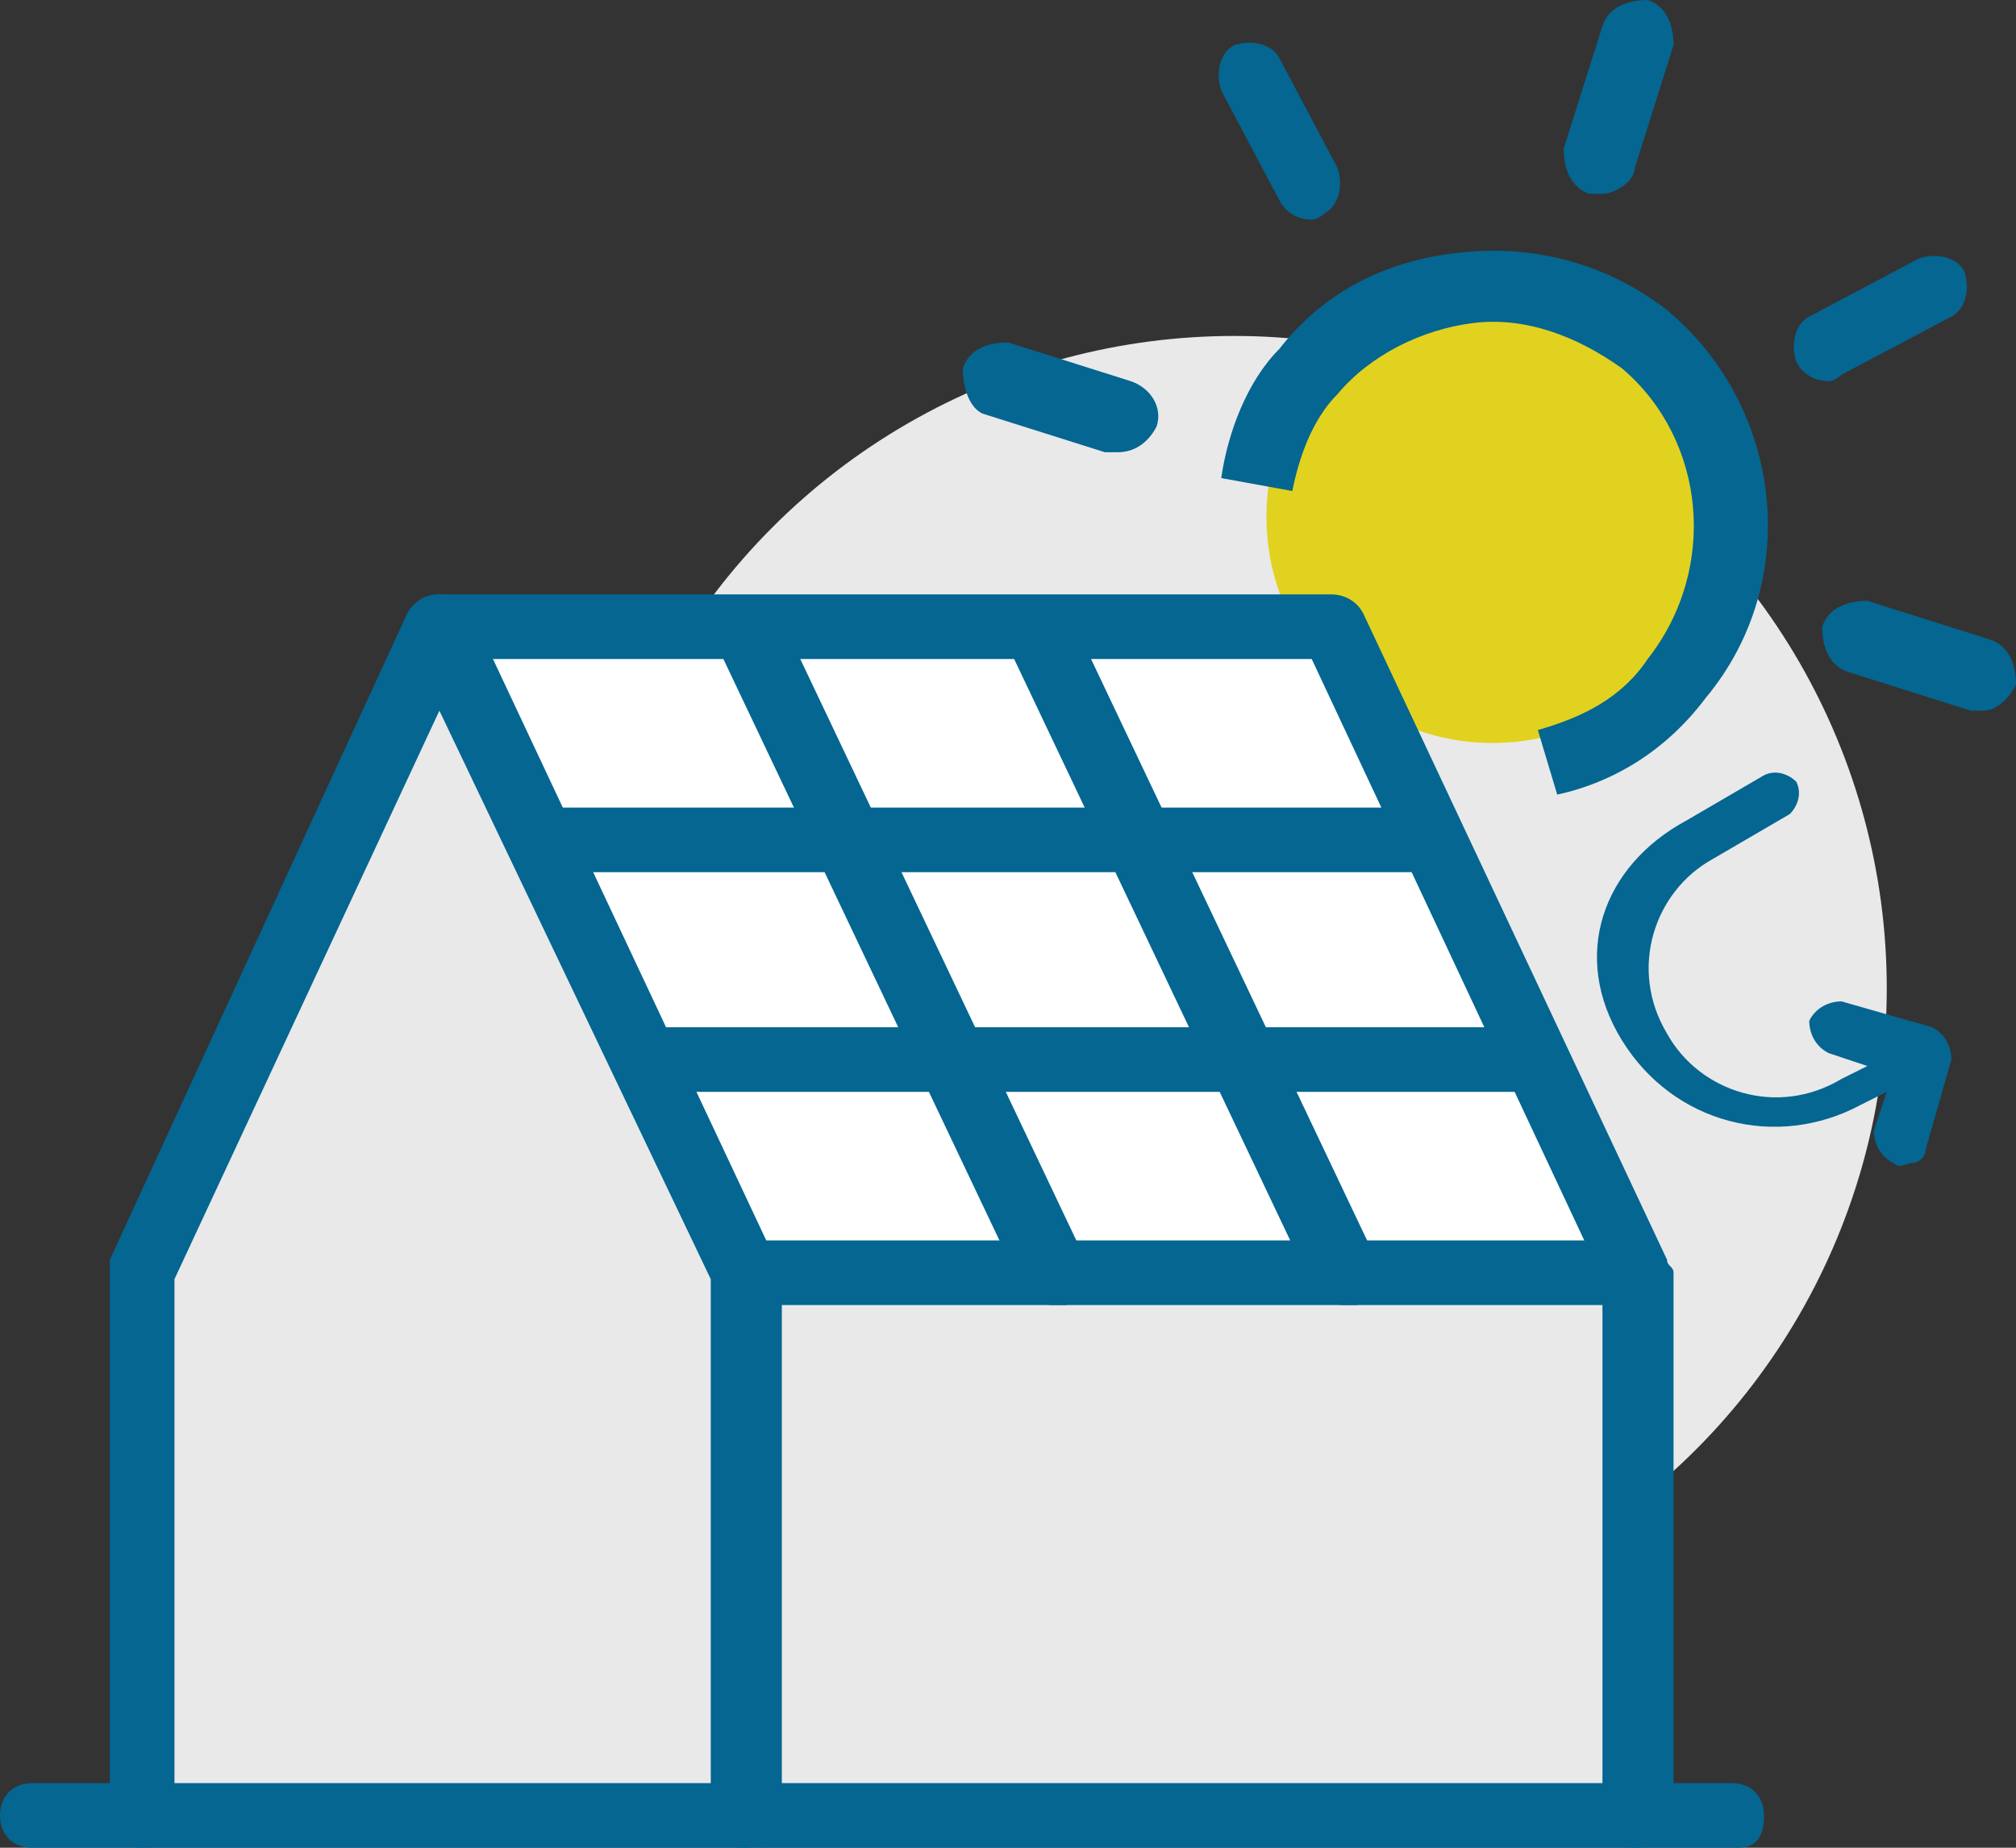 <svg xmlns="http://www.w3.org/2000/svg" viewBox="0 0 31.2 28.6">
<rect x="0" y="0" width="31.2" height="28.6" fill="#333333" stroke="none"/>
<style type="text/css">
	.st0{fill:#E9E9EA;}
	.st1{fill:#FFFFFF;}
	.st2{fill:#E1D21F;}
	.st3{fill:#046691;}
</style>
<g>
	<circle class="st0" cx="19.1" cy="15.3" r="10.1"/>
</g>
<polygon class="st1" points="6.8,10.2 11.5,19.8 25.4,19.7 20.6,9.6 6.8,9.4 "/>
<polygon class="st0" points="6.8,10.2 11.5,19.8 25.4,19.7 25.4,28.1 2.1,28.1 2.1,20 "/>
<circle class="st2" cx="23.1" cy="8" r="3.5"/>
<g>
	<g>
		<path class="st3" d="M30.7,11c-0.1,0-0.1,0-0.2,0l-1.9-0.6c-0.3-0.1-0.4-0.4-0.4-0.7c0.1-0.3,0.4-0.4,0.7-0.4l1.9,0.6
			c0.3,0.1,0.4,0.4,0.4,0.7C31.1,10.8,30.9,11,30.7,11z"/>
	</g>
	<g>
		<path class="st3" d="M17.3,7c-0.1,0-0.1,0-0.2,0l-1.9-0.6C15,6.3,14.9,6,14.9,5.7c0.1-0.3,0.4-0.4,0.7-0.4l1.9,0.6
			C17.8,6,18,6.3,17.9,6.6C17.8,6.8,17.6,7,17.3,7z"/>
	</g>
</g>
<g>
	<path class="st3" d="M24.1,12.3l-0.3-1c0.7-0.2,1.3-0.5,1.7-1.1c1.1-1.4,0.9-3.4-0.4-4.5c-0.7-0.5-1.5-0.8-2.3-0.7
		c-0.8,0.1-1.6,0.5-2.1,1.1c-0.4,0.4-0.6,1-0.7,1.5l-1.1-0.2c0.1-0.7,0.4-1.5,0.9-2c0.7-0.9,1.7-1.4,2.9-1.5
		c1.1-0.1,2.2,0.2,3.1,0.9c1.8,1.5,2.1,4.2,0.6,6C25.8,11.6,25,12.1,24.1,12.3z"/>
</g>
<g>
	<path class="st3" d="M26.9,28.6H0.5c-0.3,0-0.5-0.2-0.5-0.5s0.2-0.5,0.5-0.5h26.3c0.3,0,0.5,0.2,0.5,0.5S27.2,28.6,26.9,28.6z"/>
</g>
<g>
	<path class="st3" d="M11.5,28.6c-0.3,0-0.5-0.2-0.5-0.5v-8.3L6.8,11l-4.1,8.8v8.3c0,0.3-0.2,0.5-0.5,0.5s-0.5-0.2-0.5-0.5v-8.4
		c0-0.1,0-0.2,0-0.2l4.6-10c0.1-0.2,0.3-0.3,0.5-0.3c0,0,0,0,0,0c0.2,0,0.4,0.1,0.5,0.3l4.7,10c0,0.1,0.1,0.1,0.1,0.2v8.4
		C12,28.4,11.8,28.6,11.5,28.6z"/>
</g>
<g>
	<path class="st3" d="M25.3,28.6c-0.3,0-0.5-0.2-0.5-0.5v-8.3l-4.5-9.6H6.8c-0.3,0-0.5-0.2-0.5-0.5c0-0.3,0.2-0.5,0.5-0.5h13.8
		c0.2,0,0.4,0.1,0.5,0.3l4.7,10c0,0.1,0.1,0.1,0.1,0.2v8.4C25.9,28.4,25.6,28.6,25.3,28.6z"/>
</g>
<g>
	<path class="st3" d="M25.3,20.2H11.5c-0.3,0-0.5-0.2-0.5-0.5s0.2-0.5,0.5-0.5h13.8c0.3,0,0.5,0.2,0.5,0.5S25.6,20.2,25.3,20.2z"/>
</g>
<g>
	<path class="st3" d="M23.6,16.9H10.1c-0.3,0-0.5-0.2-0.5-0.5s0.2-0.5,0.5-0.5h13.5c0.3,0,0.5,0.2,0.5,0.5S23.9,16.9,23.6,16.9z"/>
</g>
<g>
	<path class="st3" d="M22,13.5H8.5C8.2,13.5,8,13.3,8,13c0-0.3,0.2-0.5,0.5-0.5H22c0.3,0,0.5,0.2,0.5,0.5
		C22.6,13.3,22.3,13.5,22,13.5z"/>
</g>
<g>
	<path class="st3" d="M16.3,20.2c-0.2,0-0.4-0.1-0.5-0.3L11.1,10c-0.1-0.3,0-0.6,0.3-0.7c0.3-0.1,0.6,0,0.7,0.3l4.7,9.9
		c0.1,0.3,0,0.6-0.3,0.7C16.4,20.2,16.3,20.2,16.3,20.2z"/>
</g>
<g>
	<path class="st3" d="M20.8,20.2c-0.2,0-0.4-0.1-0.5-0.3L15.6,10c-0.1-0.3,0-0.6,0.3-0.7c0.3-0.1,0.6,0,0.7,0.3l4.7,9.9
		c0.1,0.3,0,0.6-0.3,0.7C21,20.2,20.9,20.2,20.8,20.2z"/>
</g>
<g>
	<g>
		<path class="st3" d="M20.3,3.4c-0.2,0-0.4-0.1-0.5-0.3l-0.9-1.7c-0.1-0.3,0-0.6,0.2-0.7c0.3-0.1,0.6,0,0.7,0.2l0.9,1.7
			c0.1,0.3,0,0.6-0.2,0.7C20.4,3.4,20.3,3.4,20.3,3.4z"/>
	</g>
</g>
<g>
	<g>
		<path class="st3" d="M24.8,3c-0.1,0-0.1,0-0.2,0c-0.3-0.1-0.4-0.4-0.4-0.7l0.6-1.9c0.1-0.3,0.4-0.4,0.7-0.4
			c0.3,0.1,0.4,0.4,0.4,0.7l-0.6,1.9C25.3,2.8,25,3,24.8,3z"/>
	</g>
</g>
<g>
	<g>
		<path class="st3" d="M28.3,5.9c-0.2,0-0.4-0.1-0.5-0.3c-0.1-0.3,0-0.6,0.2-0.7l1.7-0.9c0.3-0.1,0.6,0,0.7,0.2
			c0.1,0.3,0,0.6-0.2,0.7l-1.7,0.9C28.5,5.8,28.4,5.9,28.3,5.9z"/>
	</g>
</g>
<path class="st3" d="M26.1,12.7l1.2-0.7c0.2-0.1,0.4,0,0.5,0.1c0.1,0.2,0,0.4-0.1,0.5l-1.2,0.7c-0.9,0.5-1.3,1.7-0.7,2.7
	c0.5,0.9,1.7,1.3,2.7,0.7l0.4-0.2l-0.6-0.2c-0.2-0.1-0.3-0.3-0.3-0.5c0.1-0.2,0.3-0.3,0.5-0.3l1.4,0.4c0.2,0.1,0.3,0.3,0.3,0.5
	l-0.4,1.4c0,0.1-0.1,0.2-0.2,0.2c-0.1,0-0.2,0.1-0.3,0c-0.2-0.1-0.3-0.3-0.3-0.5l0.2-0.6l-0.4,0.2c-1.3,0.7-2.9,0.3-3.7-1
	S24.8,13.4,26.1,12.7z"/>
</svg>
